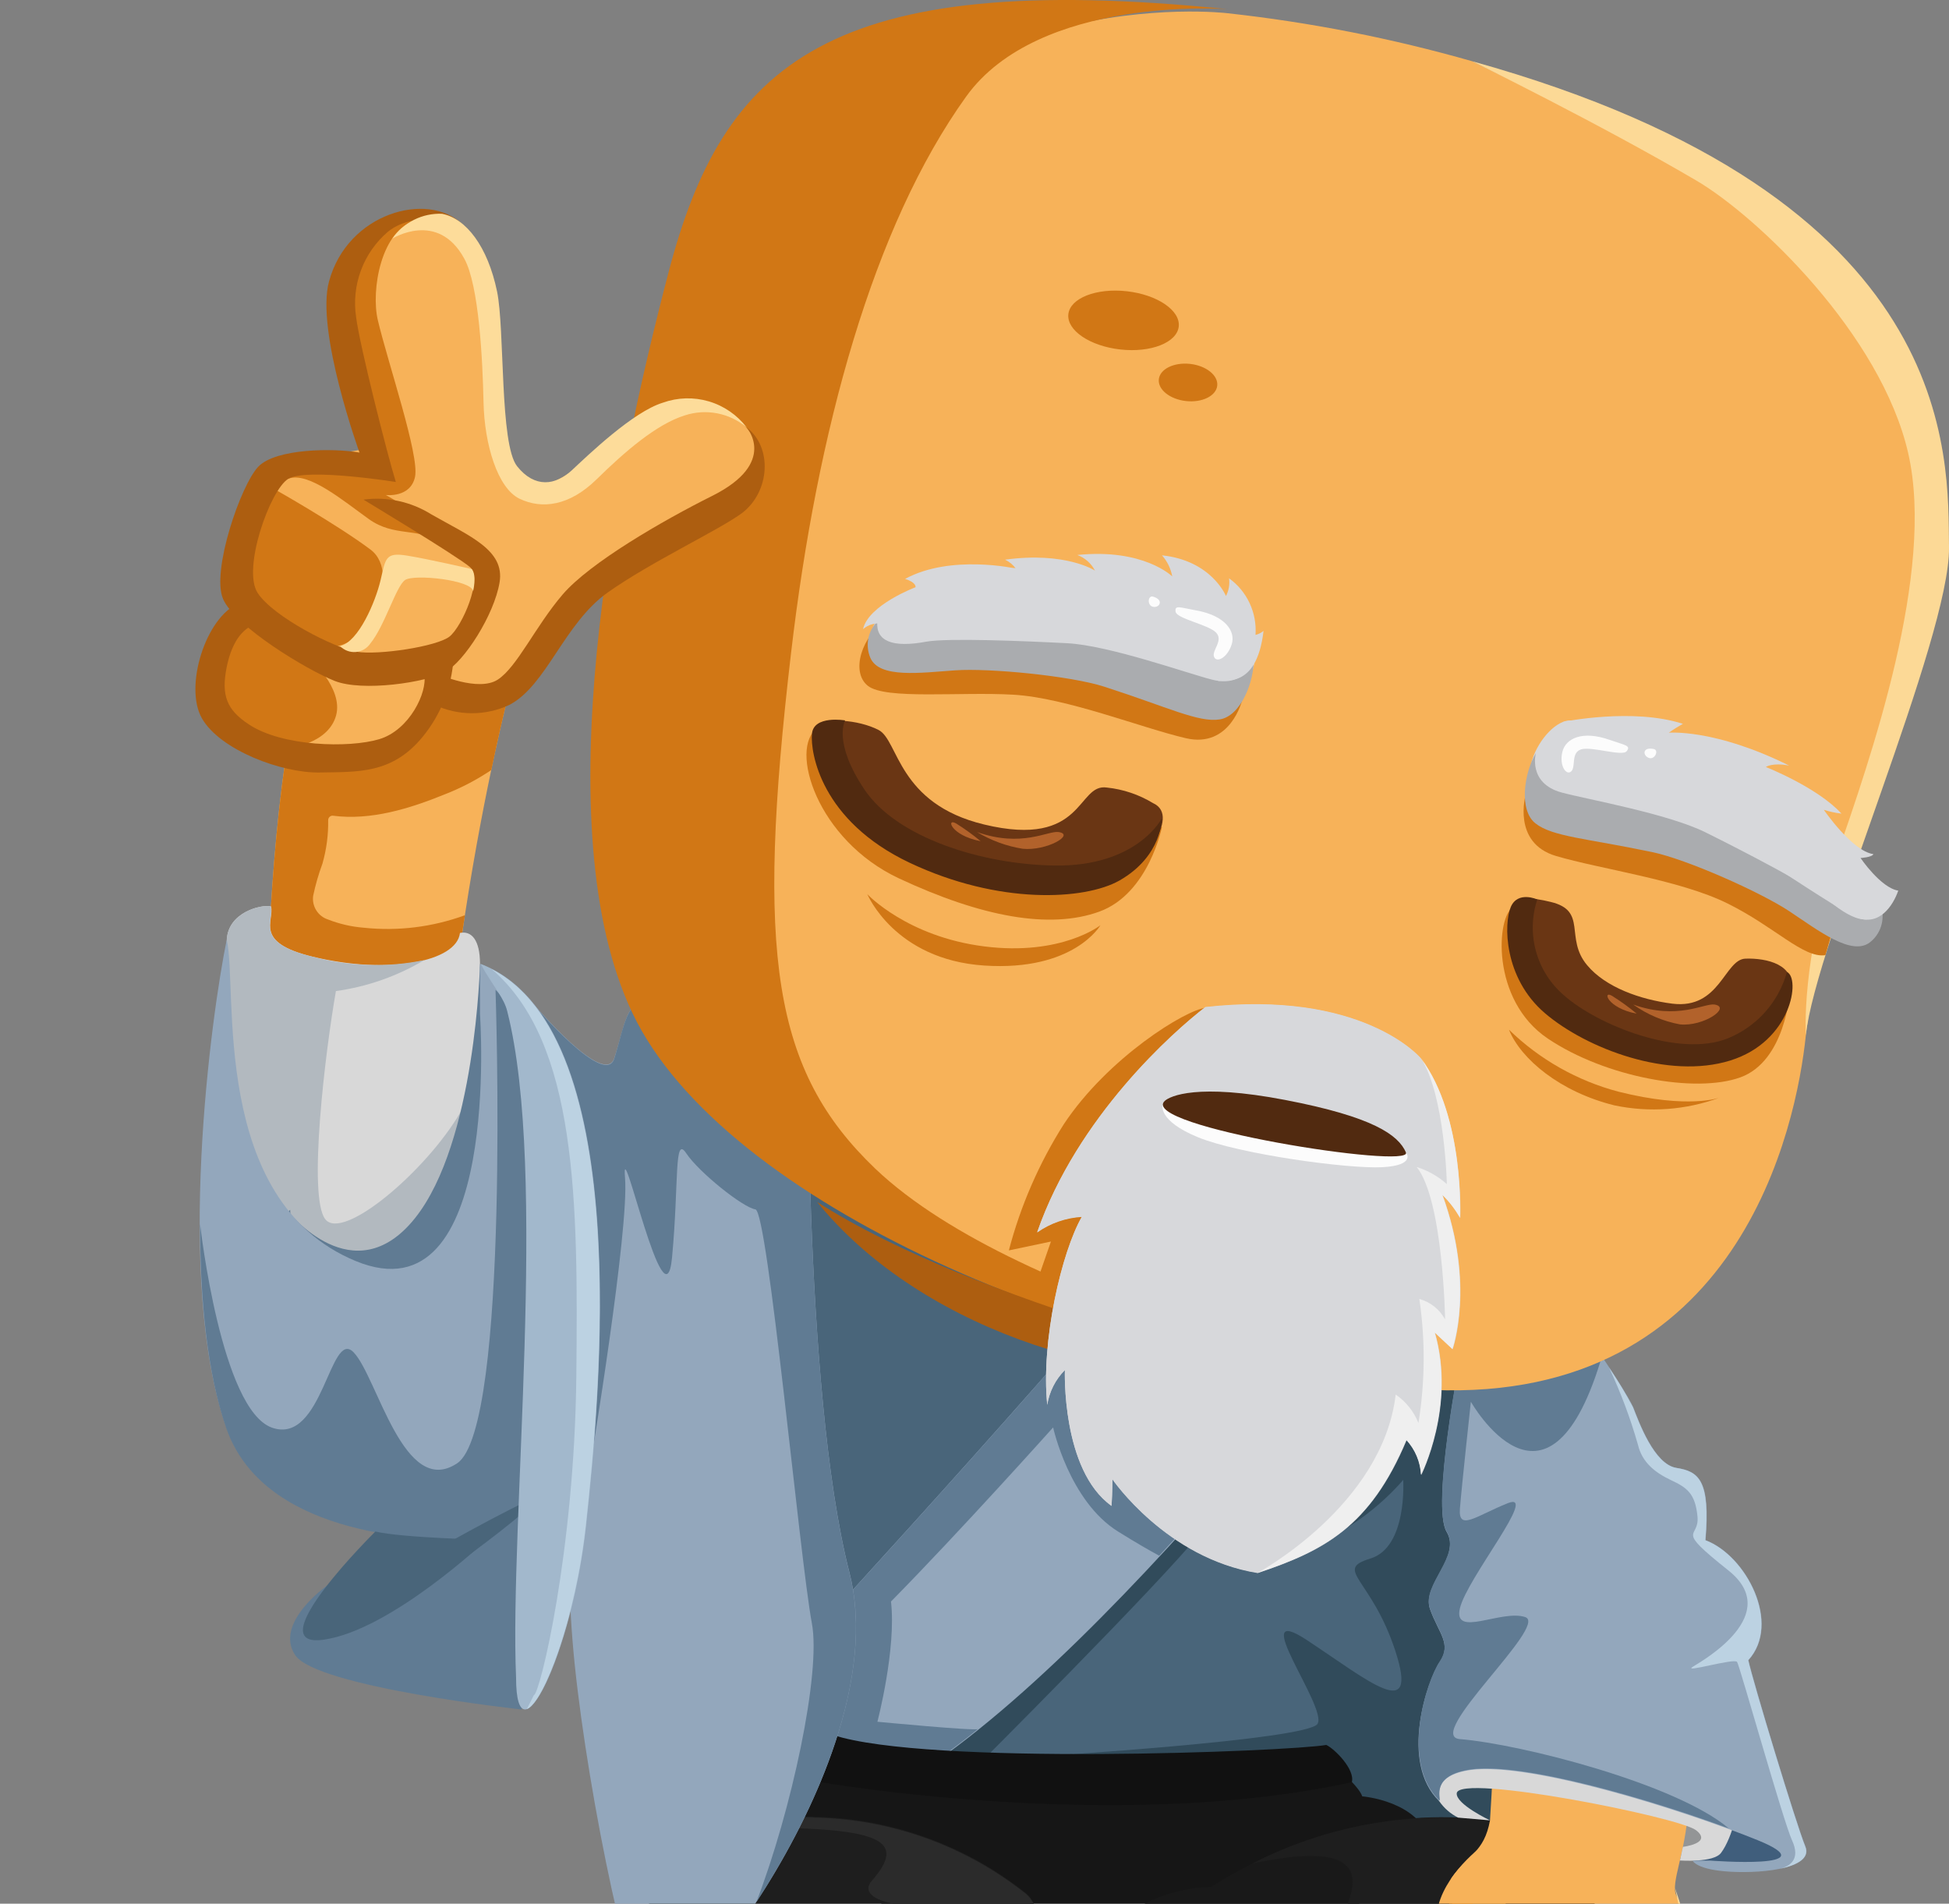 <svg class="apps-landing-footer__image" width="214" height="209" fill="none" xmlns="http://www.w3.org/2000/svg">
	<rect width="100%" height="100%" fill="#808080" stroke="none"/>
	<g clip-path="url(#a)">
		<path d="M185.978 204.268c2.252.497 4.551.754 6.857.769 2.635-.166 3.081-.973 3.119-1.187-.095-.677-.224-1.35-.387-2.014l-1.937-.875-2.432-.127h-1.937l-.843 1.761-2.44 1.673Z" fill="#405E7C"/>
		<path d="M163.912 200.192s4.969-26.263 4.039-39.063c-.681-7.899-3.479-15.466-8.098-21.896l-8.775 3.472-30.251 22.373-10.103 11.672-10.354 9.348-20.342 14.746 27.258-1.371 40.024 2.042 18.404-.72" fill="#49657A"/>
		<path d="M113.931 192.839s29.533-1.809 30.725-3.57c1.191-1.761-7.953-13.696-1.134-9.192 6.82 4.504 12.302 9.192 9.687 1.177-2.616-8.015-6.829-8.9-2.742-10.145 4.088-1.245 3.604-8.638 3.604-8.638s-5.144 6.274-11.575 7.305c-6.432 1.031-1.289-11.672-1.289-11.672s4.195-5.759 7.217-6.809c2.458-.815 4.958-1.5 7.487-2.053l4.843.584 7.372 7.626 1.937 11.672-6.461 35.669-4.736.788-18.279-1.751-20.234-6.682-6.422-4.309Z" fill="#314B5B"/>
		<path d="M86.983 199.473s.542-3.891 2.906-4.533c2.363-.642 6.209-2.315 6.209-2.315s33.224 2.344 48.916 0c4.417 3.443 4.553 4.591 4.553 4.591s6.296.486 7.458 4.99c1.162 4.504-21.61 12.703-23.363 13.676-1.754.973-13.619 4.494-13.619 4.494l-7.207-1.167-11.672-4.698-11.914-15" fill="#161616"/>
		<path d="M116.1 218.382s5.715-10.972 16.874-11.225c7.807-4.951 18.946-8.861 30.628-7.305 11.682 1.556 15.566 18.588 18.162 27.537 2.596 8.949-1.821 19.114-7.749 21.195-5.928 2.082-21.571 2.092-21.571 2.092l-32.934-7.782-19.266-13.326 15.856-11.186Z" fill="#191919"/>
		<path d="M181.735 227.389c-2.596-8.949-6.49-25.971-18.162-27.537-8.96-1.031-18.025.617-26.056 4.737 23.906-5.077.968 14.814 3.874 17.159 4.592 3.725 22.076-14.795 28.953-12.451 6.877 2.344 10.519 20.135 10.781 22.742.261 2.607-2.984 11.984-5.715 14.337-1.327 1.139-5.386 2.52-9.183 3.629 2.625-.201 5.222-.677 7.749-1.42 5.967-2.082 10.384-12.247 7.759-21.196Z" fill="#1E1E1E"/>
		<path d="m125.554 159.952-20.147 17.197-5.928 13.151-1.463 5.243c1.22.68 2.595 1.032 3.991 1.021.083-.01.168-.01.251 0l4.417-2.072s20.439-20.358 25.301-26.389c4.863-6.031-6.422-8.151-6.422-8.151Z" fill="#314B5B"/>
		<path d="m94.364 186.098-6.335-15.962-5.792-43.509 8.495-9.202 18.297 10.748 10.248 13.317 6.858 5.466-4.494 9.669-14.355 11.517-12.922 17.956Z" fill="#49657A"/>
		<path d="M132.16 130.245c-9.56 12.898-43.588 49.832-43.588 49.832l-9.512 8.394s-1.298 8.074 3.158 11.021c-.015-.136-.001-.274.041-.405s.111-.251.202-.353c.091-.102.203-.183.329-.239.125-.055.26-.083.397-.083h1.869l-2.528-.544c-.13-.018-.256-.062-.37-.128-.114-.067-.213-.155-.293-.261-.08-.105-.138-.225-.171-.353-.033-.127-.041-.261-.024-.392.018-.13.061-.257.127-.371.066-.114.154-.214.259-.294.105-.08.224-.138.351-.172.127-.033.26-.041.39-.023l1.773.077c-.043-.148-.051-.304-.022-.456.029-.151.093-.294.188-.416.095-.121.217-.218.356-.283.14-.065.292-.096.446-.09 4.227-.411 8.493-.052 12.592 1.061.843-.633-.475.749-.368.729h.106l1.53-.885c23.741-14.396 57.963-61.057 57.963-61.057s-15.643-17.207-25.204-4.309Z" fill="#93A7BC"/>
		<path d="m127.646 155.458 7.643 6.41c12.466-14.367 21.969-27.323 21.969-27.323s-15.499-17.198-25.098-4.3c-3.245 4.377-9.318 11.537-15.914 19.065l.658.185 10.742 5.963ZM88 187.684l.058-7.16-8.999 7.947s-1.298 8.074 3.158 11.021c-.015-.136-.001-.274.041-.405s.111-.251.202-.353c.091-.102.203-.183.329-.239.125-.055.26-.083.397-.083h1.869l-2.528-.544c-.13-.018-.256-.062-.37-.128-.114-.067-.213-.155-.293-.261-.08-.105-.138-.225-.171-.353-.033-.127-.041-.261-.024-.391.018-.131.061-.258.127-.372.066-.114.154-.214.259-.294.105-.08.224-.138.351-.172.127-.033.26-.041.39-.023l1.773.078c-.043-.149-.051-.305-.022-.457.029-.151.093-.294.188-.415.095-.122.217-.219.356-.284.14-.065.292-.096.446-.09 2.328-.184 4.666-.184 6.994 0l-2.732-.904-1.802-6.118Z" fill="#93A7BC"/>
		<path d="M98.025 195.767c-1.811-.544-3.675-.893-5.56-1.041l5.211 1.731c.116-.204 1.114-1.225.349-.69Z" fill="#607B93"/>
		<path d="m127.646 155.458-10.742-5.944-.658-.184c-12.835 14.658-27.684 30.766-27.684 30.766l-.504.448-.058 7.159 1.734 6.138 2.732.904c1.885.148 3.749.497 5.56 1.041.765-.574-.233.486-.349.691h.087l1.53-.886c2.817-1.746 5.519-3.673 8.088-5.768-.291.234-11.043-.797-11.043-.797s2.092-7.957 1.492-13.2c7.584-7.694 17.803-19.114 17.803-19.114s1.754 8.074 7.11 11.42c1.986 1.235 3.468 2.091 4.533 2.665 2.761-2.976 5.444-5.992 8.011-8.939l-7.643-6.4Z" fill="#607B93"/>
		<path d="M60.956 261.502s35.239 6.255 55.997-6.809c5.308-14.065 28.022-19.279 28.022-19.279s-12.03-11.984-22.104-13.034c-10.074-1.051-6.887-11.984-10.297-14.591-7.125-5.646-16.005-8.588-25.077-8.307-12.805.516-32.304 24.464-22.966 35.932-12.97 1.041-18.162 14.591-20.758 15.116-2.596.525-59.639 8.365-39.443 9.931 20.196 1.566 56.626 1.041 56.626 1.041Z" fill="#1E1E1E"/>
		<path d="M95.74 206.466c-1.269 1.459.833 2.325 2.741 2.598 4.843.69 10.655.048 12.369.515 2.441.681 4.243 9.182 3.797 11.06-.445 1.877-12.592 1.07-13.134 2.149-.543 1.08 13.725-.486 21.503.973 7.779 1.459 21.165 10.914 21.446 11.235-2.393-2.276-12.747-11.673-21.591-12.538-10.074-1.041-6.887-11.984-10.296-14.591-7.126-5.646-16.006-8.588-25.078-8.307-1.628.102-3.229.473-4.737 1.099 14.297-.029 16.767 1.469 12.98 5.807Z" fill="#2B2B2B"/>
		<path d="M90.083 195.66s32.604 5.67 58.35 0c.368-1.421-1.937-3.697-2.809-4.086-4.242.72-43.85 2.296-54.166-1.099-2.334 3.015-1.375 5.185-1.375 5.185Z" fill="#111"/>
		<path d="M163.912 192.771s4.378.048 4.63-1.372c.097-1.007-.029-2.023-.368-2.976l-2.819-.535-.629.292-.814 4.591Z" fill="#6F777F"/>
		<path d="M186.084 203.704c-.215.136-.475.181-.723.127-.248-.055-.465-.205-.604-.419-.342.011-.679-.092-.957-.293-.278-.2-.483-.487-.583-.816-.096-.387-.051-.795.126-1.152.178-.357.477-.638.842-.793.452-.22.967-.269 1.452-.141.485.128.908.427 1.193.841.25.45.312.982.172 1.478s-.47.916-.918 1.168Z" fill="#939596"/>
		<path d="M184.05 208.091c-.64-1.362 1.027-4.63 1.307-9.494-7.894-1.449-8.32-1.858-21.445-4.26 0 .204-.281 5.311-.31 5.515-.649 3.541-2.383 3.716-4.243 6.342-.687 3.103 2.054 8.093 2.713 9.999.658 1.907-3.158 8.687-1.124 10.476 2.034 1.79 3.409 1.566 4.843 0 1.323-1.712 2.493-3.538 3.497-5.456 0 0-.969 7.227-.3 8.423.668 1.197 1.666 1.158 3.322.973 1.656-.185 3.7-3.171 3.7-3.171l1.337 1.07s-1.782.973 1.385 2.091c.413.189.87.26 1.32.207.451-.053.879-.229 1.237-.508 0 0 3.255-1.566 4.359-8.161.93-5.837.194-10.224-1.598-14.046Z" fill="#F7B259"/>
		<path d="M160.764 225.094c-.223-2.335 2.266-8.259 1.763-10.7-.573-2.443-.878-4.941-.911-7.451.01-.402.052-.802.126-1.196-.968.856-1.85 1.721-2.741 2.626.325 1.833.781 3.641 1.366 5.408.426 2.733-2.18 10.758-.853 12.995 1.695 2.919 5.812.545 5.812.545s-4.281.788-4.562-2.227Z" fill="#D17715"/>
		<path d="m160.096 199.55 3.506.302s-3.768-1.78-3.652-2.977c.213-2.198 24.41 2.617 26.27 4.057 1.859 1.439-1.434 1.828-1.434 1.828l-.329 1.498s3.69.273 4.514-.836c2.557-3.434 3.002-13.929 3.002-13.929l-34.522-4.699s-1.317 10.068.572 12.947c.528.769 1.241 1.392 2.073 1.809Z" fill="#D8D8D8"/>
		<path d="M158.023 197.741c.184-.311-1.017-2.791 3.467-3.424 6.568-.885 23.432 4.436 31.481 7.704 8.049 3.268-5.192 2.247-5.192 2.247h-1.937s.387 1.021 4.213 1.226c3.827.204 9.154-.457 8.176-2.802-.979-2.344-5.812-18.306-6.248-20.426 3.652-4.008-.213-11.488-4.708-13.171.553-6.595-.726-7.548-3.186-7.937-2.461-.389-4.136-5.087-4.756-6.653-.62-1.567-9.338-15.048-11.885-15.243-2.548-.194-7.139 12.529-7.139 12.529v-2.559s-3.139 16.177-1.473 18.939c1.666 2.762-2.76 5.836-1.821 8.492.94 2.655 2.432 3.813 1.056 5.836-1.375 2.023-4.426 11.011-.048 15.242Z" fill="#93A7BC"/>
		<path d="M198.202 202.692c-.969-2.354-5.812-18.306-6.248-20.426 3.652-4.008-.213-11.488-4.708-13.171.552-6.595-.726-7.548-3.186-7.937-2.461-.389-4.137-5.087-4.756-6.653-.79-1.495-1.663-2.943-2.616-4.339 1.275 2.726 2.331 5.549 3.158 8.443.455 1.946 1.879 3.064 3.632 3.891 1.754.827 2.664 1.459 2.906 3.998s-2.654 1.109 3.381 5.904c6.034 4.796-2.596 9.795-3.875 10.574-1.278.778 4.543-.973 4.843-.516.301.457 5.057 17.46 6.035 19.59.978 2.131-.281 2.85-1.356 3.132 1.986-.437 3.342-1.196 2.79-2.49Z" fill="#BCD2E2"/>
		<path d="M167.438 139.233c-.174-.006-.347.031-.504.107h.785c-.089-.048-.183-.084-.281-.107Z" fill="#93A7BC"/>
		<path d="M175.923 148.902c2.15-7.782-2.315-9.805-8.165-9.601 1.695.632 5.366 5.515 8.165 9.601Z" fill="#607B93"/>
		<path d="M160.299 190.932c-4.02-.331 9.773-12.509 7.178-13.394-2.596-.885-7.963 2.344-7.178-.973.785-3.317 8.718-12.917 5.26-11.536-3.458 1.381-5.463 3.132-5.26.593.203-2.538 1.201-11.73 1.201-11.73s8.321 14.726 14.22-4.407c.058-.204.106-.389.164-.583-2.76-4.086-6.431-8.969-8.165-9.601h-.785c-2.615 1.235-6.635 12.421-6.635 12.421v-2.558s-3.138 16.176-1.472 18.939c1.666 2.762-2.761 5.836-1.821 8.492.939 2.655 2.431 3.813 1.055 5.836-1.375 2.023-4.378 11.021 0 15.252.184-.311-1.017-2.792 3.468-3.424 5.812-.778 19.596 3.268 28.294 6.478-5.773-4.893-22.773-9.25-29.524-9.805Z" fill="#607B93"/>
		<path d="M58.622 110.276s7.749 9.153 8.824 5.894c1.075-3.258 1.424-6.964 3.758-5.894 2.334 1.069 6.102 3.813 8.563 1.595 2.46-2.218 8.96-2.918 8.96-2.918s-.649 43.48 4.543 63.692c5.192 20.213-19.373 50.921-21.93 48.178-2.557-2.743-7.42-27.313-8.485-40.795-1.065-13.482 0-31.661 0-31.661l-4.233-38.14" fill="#93A7BC"/>
		<path d="M93.27 172.694c-5.192-20.213-4.543-63.693-4.543-63.693s-6.49.652-8.96 2.918c-2.47 2.267-6.228-.515-8.563-1.595-2.334-1.08-2.722 2.636-3.758 5.895-1.036 3.258-8.824-5.895-8.824-5.895l4.213 37.936 1.995 12.509s4.272-25.797 3.797-31.467c-.475-5.671 4.388 17.002 5.163 8.754.775-8.249.194-13.501 1.56-11.439 1.366 2.062 6.228 5.963 7.594 6.157 1.366.195 4.843 38.12 6.199 45.445 1.027 5.398-2.218 20.524-6.093 30.601 6.664-10.174 13.125-24.804 10.219-36.126Z" fill="#607B93"/>
		<path d="M34.27 70.433c-6.78 19.201-4.998 67.195-4.998 67.195s6.48 6.605 18.937 4.484c-1.172-33.84 8.272-68.469 8.272-68.469l-.581-5.399-10.655-.914-10.975 3.103Z" fill="#F7B259"/>
		<path d="M51.047 100.481c-3.551 1.3-7.351 1.769-11.11 1.371-1.355-.108-2.687-.416-3.952-.914-.527-.177-.976-.534-1.268-1.008-.292-.475-.409-1.037-.331-1.589.252-1.197.592-2.374 1.017-3.521.446-1.555.658-3.168.63-4.786.003-.128.054-.251.145-.341.09-.091.212-.143.34-.145 4.165.564 8.485-.778 12.302-2.334 1.801-.698 3.52-1.595 5.124-2.675 1.414-6.751 2.538-10.846 2.538-10.846l-.581-5.399-10.655-.914-10.975 3.054c-6.78 19.201-4.998 67.194-4.998 67.194s6.48 6.605 18.937 4.484c-.323-13.935.627-27.87 2.838-41.631Z" fill="#D17715"/>
		<path d="M29.766 99.517c.368 1.625-1.937 3.95 4.562 5.516 8.34 2.013 15.818.554 16.176-2.607 1.259-.263 2.199.758 2.199 3.385.242 4.542.891 42.604.891 42.604l-26.841-3.122s-1.937-39.093-1.84-42.109c.097-3.015 3.778-3.929 4.853-3.667Z" fill="#D8D8D8"/>
		<path d="m44.092 146.752 6.102-7.227s4.117-23.841.358-17.402c-3.758 6.439-12.883 14.182-14.83 11.741-1.947-2.442 0-18.482 1.162-25.057 3.422-.473 6.715-1.627 9.686-3.395-4.065.827-8.266.697-12.273-.379-6.48-1.566-4.194-3.891-4.562-5.516-1.056-.263-4.688.652-4.843 3.667-.087 1.849.62 17.178 1.182 28.812 1.11 3.896 1.849 7.889 2.208 11.925l15.808 2.831Z" fill="#B2B9BF"/>
		<path d="M35.878 174.104s-5.812 4.086-3.468 7.607c2.344 3.521 24.865 5.972 24.865 5.972l1.937-23.695H51.938l-16.06 10.116ZM31.655 133.027s7.168 9.114 13.89.739 7.158-27.955 7.158-27.955l1.705 26.195s-2.334 13.53-3.119 13.53c-.785 0-8.156 2.918-8.156 2.918l-10.481-2.441-.794-13.19" fill="#607B93"/>
		<path d="M59.561 117.415c-3.991-8.132-6.858-11.614-6.858-11.614v5.545s2.431 33.743-13.648 27.099c-16.079-6.643-12.912-29.949-14.161-35.27-1.666 8.054-5.754 37.614 0 53.635 4 11.166 19.644 12.46 28.788 12.217.345-.53.823-.959 1.385-1.245.586-.57 1.236-1.069 1.937-1.488.134-.067.281-.102.431-.102.15 0 .297.035.431.102.969-.419 1.782 1.157.804 1.867-.395.276-.813.517-1.25.72 1.831-.146 2.906-.311 2.906-.311s3.235-43.013-.765-51.155Z" fill="#93A7BC"/>
		<path d="M59.561 117.415c-.755-1.527-1.463-2.918-2.121-4.105 0 .088 0 .166.068.243.649 2.481 1.685 10.039 2.47 16.536.785 6.498.262 34.921.262 34.921l-1.308 1.536c.093.114.162.245.203.386.041.141.052.289.034.434-.018.146-.066.287-.14.413-.074.127-.173.237-.291.324-.395.275-.813.516-1.25.72 1.831-.146 2.906-.312 2.906-.312s3.167-42.954-.833-51.096Z" fill="#93A7BC"/>
		<path d="M55.299 109.634c.63.972 1.346 2.237 2.141 3.686-.487-1.348-1.212-2.597-2.141-3.686Z" fill="#607B93"/>
		<path d="M59.978 130.109c-.784-6.507-1.821-14.065-2.47-16.536 0-.078 0-.156-.068-.243-.794-1.449-1.511-2.675-2.141-3.687-.504-.622-.891-.972-.891-.972s1.656 48.071-4.213 51.981c-5.87 3.91-8.776-9.513-11.372-12.188-2.596-2.675-3.371 10.233-8.95 8.278-5.579-1.955-7.865-21.993-7.904-22.372 0 8.18.746 16.351 2.906 22.518 4 11.166 19.644 12.46 28.788 12.217.345-.53.823-.959 1.385-1.245.586-.57 1.236-1.069 1.937-1.488.134-.067.281-.102.431-.102s.297.035.431.102c.172-.069.363-.075.539-.018.176.057.328.173.429.329l1.308-1.537s.63-28.52-.145-35.037Z" fill="#607B93"/>
		<path d="M41.215 168.142s-13.086 12.917-5.686 11.877c7.4-1.041 17.91-10.973 17.91-10.973s-9.25-.204-12.224-.904Z" fill="#49657A"/>
		<path d="M40.731 178.229s14.839-9.805 18.927-14.241c-4.088 1.732-11.769 6.128-11.769 6.128l-7.158 8.113Z" fill="#49657A"/>
		<path d="M55.696 111.024c4.504 17.723.232 56.203.969 73.158 0 9.727 6.151-2.461 7.701-16.741 1.55-14.279 5.482-55.133-11.624-61.63 1.666 2.85 2.586 3.754 2.954 5.213Z" fill="#A2B8CC"/>
		<path d="M64.327 167.442c1.521-13.91 5.269-53.003-10.335-61.038 9.405 8.045 9.483 25.534 9.289 44.609-.194 19.337-4.01 35.017-4.659 35.085l-.775 1.537c1.84-.72 5.366-9.912 6.48-20.193Z" fill="#BCD2E2"/>
		<path d="M161.636 6.721c-8.797-2.513-17.788-4.276-26.88-5.272 0 0-33.253-4.027-50.485 25.903-17.232 29.93-14.026 71.056-9.744 80.891 15.779 36.262 78.701 44.112 78.701 44.112 1.346.107 2.683.185 4.01.243 33.805 1.391 40.014-29.016 41.041-38.908 0 0 1.414-12.062 4.262-19.065 2.848-7.003 11.624-35.591 9.87-42.391-1.753-6.799-15.498-27.002-18.743-29.317-3.245-2.315-32.032-16.196-32.032-16.196Z" fill="#F7B259"/>
		<path d="M153.228 151.917c-33.137-2.539-73.858-19.785-83.787-40.698-9.686-20.368-2.054-58.362 3.971-81.347C79.37 7.12 90.848-3.463 134.756 1.002c0 0-20.68-1.547-28.681 9.61-10.219 14.24-16.36 36.652-19.218 61.086-3.874 33.072-2.015 45.834 9.241 56.602 16.147 15.378 57.13 23.617 57.13 23.617Z" fill="#D17715"/>
		<path d="M140.084 150.662s-32.595-7.334-50.369-18.705c10.655 13.171 31.606 20.816 50.369 18.705Z" fill="#AD5E10"/>
		<path d="M161.636 6.721C215.424 21.682 213.864 50.221 214 60.103c.136 9.883-14.684 43.617-15.721 53.547 0 0-.523-8.365 3.313-19.454 3.836-11.089 10.907-31.37 7.933-44.423s-16.573-26.03-23.296-29.969c-10.597-6.216-24.593-13.083-24.593-13.083Z" fill="#FCD996"/>
		<path d="M127.588 90.763s-1.443 7.344-6.877 9.319c-5.434 1.974-12.931.593-21.988-3.638-9.057-4.231-12.088-14.309-9.008-16.478 3.08-2.169 6.877 7.782 12.495 10.213 5.618 2.432 16.612 4.212 17.067 4.134.456-.078 8.311-3.55 8.311-3.55ZM196.516 109.011s-.503 7.49-5.424 9.27c-4.921 1.78-14.81 0-21.145-4.261-6.335-4.26-5.609-13.53-3.788-14.425 1.821-.895 6.103 8.618 6.713 9.173.61.554 11.246 5.077 12.253 4.387 1.008-.691 11.391-4.144 11.391-4.144Z" fill="#D17715"/>
		<path d="M126.61 88.176c3.206 1.449-1.492 7.47-5.269 8.91-3.778 1.44-11.237 2.218-21.427-2.675-10.19-4.893-11.333-13.112-10.461-14.435.872-1.323 4.843-.973 7.032.175 2.189 1.148 2.073 8.083 11.575 10.369 11.061 2.665 10.151-4.562 13.483-4.056 1.793.19 3.523.775 5.066 1.712ZM170.266 99.021c4.098.973 1.492 3.959 4.001 6.945 2.034 2.442 5.879 3.784 9.347 4.222 5.25.661 5.725-4.864 8.04-4.941 2.315-.078 5.55.642 4.969 3.531-.581 2.889-4.543 9.513-14.723 7.781-10.181-1.731-15.411-7.529-16.022-12.518-.61-4.99.049-6.08 4.388-5.02Z" fill="#6A3614"/>
		<path d="M196.206 106.715c-.452 1.625-1.268 3.125-2.386 4.385-1.119 1.259-2.509 2.245-4.065 2.882-5.356 2.188-14.394-1.46-18.055-4.728-1.469-1.263-2.529-2.937-3.047-4.808-.518-1.871-.468-3.854.141-5.697 0 0-2.131-.973-2.906.817-.775 1.79-.814 7.782 3.749 11.673 4.562 3.89 13.561 7.305 20.341 5.194 6.78-2.111 7.73-9.056 6.228-9.718ZM127.559 89.859s-2.693 5.311-11.807 5.165c-8.011-.127-17.291-3.083-20.816-8.317-3.526-5.233-2.141-7.616-2.141-7.616s-3.458-.593-3.642 1.469c-.184 2.062.969 9.542 10.732 14.163 9.764 4.62 19.199 4.115 23.034 1.945 4.727-2.704 4.64-6.809 4.64-6.809Z" fill="#512A10"/>
		<path d="M188.263 110.285c-1.152-.165-4.048 1.741-8.94 0 1.533 1.093 3.285 1.837 5.134 2.179 2.576.263 5.676-1.858 3.806-2.179ZM179.71 111.287c-.854-.707-1.753-1.357-2.692-1.945-1.095-.681-.591 1.323 2.692 1.945ZM116.226 91.347c-1.152-.165-4.049 1.741-8.95 0 1.54.929 3.244 1.553 5.018 1.838 2.605.263 5.802-1.566 3.932-1.838ZM107.673 92.349c-.854-.707-1.754-1.357-2.693-1.945-1.133-.642-.591 1.323 2.693 1.945Z" fill="#B2622B"/>
		<path d="m113.931 140.507 1.462-4.202-4.62.973c1.284-4.899 3.317-9.568 6.025-13.842 4.843-7.315 13.415-12.596 15.595-12.791 2.179-.194-13.561 32.099-13.561 32.099l-4.843-1.079-.058-1.158ZM167.515 87.261s-1.52 5.272 3.323 6.712c4.843 1.44 13.561 2.607 18.82 5.204 5.26 2.597 8.34 6.041 10.771 5.69.843-2.986 1.792-4.97.252-7.869-1.54-2.899-33.166-9.737-33.166-9.737Z" fill="#D17715"/>
		<path d="M172.484 79.1c-3.031-.175-7.855 8.249-1.152 9.727 7.477 1.361 14.732 3.747 21.562 7.091 5.569 2.578 9.105 7.354 12.233 6.381 3.129-.972 1.792-6.809-5.54-12.859-7.333-6.05-18.298-9.863-27.103-10.34Z" fill="#D7D8DB"/>
		<path d="M168.639 82.68s-.92 3.307 2.828 4.329c2.742.739 11.624 2.305 15.808 4.377 4.185 2.072 11.779 6.021 13.561 7.529 2.906 2.413 4.843 2.705 5.744.72.191.694.171 1.43-.057 2.112-.227.683-.653 1.282-1.221 1.721-1.996 1.517-5.618-1.284-8.786-3.395-3.167-2.111-11.314-5.739-15.12-6.527-7.255-1.517-10.946-1.683-12.806-3.151-1.859-1.469-1.23-5.574.049-7.714Z" fill="#AAACAF"/>
		<path d="M176.746 81.231c-2.993-1.06-4.843-.175-5.201 1.323-.358 1.498.426 2.626.969 2.14.542-.486-.059-2.062 1.094-2.422 1.153-.36 4.524.817 5.008.195s-.184-.652-1.87-1.235ZM181.59 82.233c.591.126.106 1.235-.562.973-.668-.263-.707-1.235.562-.973Z" fill="#FCFCFC"/>
		<path d="M136.393 76.853s-1.269 5.34-6.189 4.192c-4.921-1.148-13.096-4.436-18.937-4.776-5.841-.34-14.036.564-15.973-.973-1.937-1.537-.668-5.515 2.102-7.276 2.77-1.761 38.997 8.832 38.997 8.832Z" fill="#D17715"/>
		<path d="M136.074 67.272c2.721 1.352 2.789 11.069-3.759 9.027-7.184-2.521-14.682-4.033-22.278-4.494-6.103-.515-11.527 1.945-13.774-.496-2.247-2.442 1.802-6.809 11.129-8.463 9.328-1.654 20.778.496 28.682 4.426Z" fill="#D7D8DB"/>
		<path d="M137.662 72.291s-.813 3.297-4.581 2.325c-2.751-.7-11.285-3.755-15.905-3.998-4.621-.243-13.213-.593-15.499-.165-3.671.681-5.54-.049-5.346-2.218-.507.509-.851 1.159-.989 1.866-.138.707-.063 1.439.214 2.103.969 2.305 5.531 1.654 9.318 1.391 3.787-.263 12.66.603 16.36 1.79 7.061 2.276 10.355 3.959 12.689 3.599 2.335-.36 3.807-4.192 3.739-6.692Z" fill="#AAACAF"/>
		<path d="M131.366 67.019c3.129.564 4.339 2.266 3.875 3.725-.465 1.459-1.657 2.072-1.938 1.372-.281-.7 1.056-1.77.233-2.655-.824-.885-4.34-1.527-4.456-2.305-.116-.778.484-.457 2.286-.136ZM126.61 65.502c-.571-.185-.697.973 0 1.119.697.146 1.23-.759 0-1.119Z" fill="#FCFCFC"/>
		<path d="M171.642 79.246s7.652-1.566 13.144.224c-.535.294-1.053.618-1.55.973 0 0 5.037-.457 13.212 3.609-1.869-.36-2.557.156-2.557.156s5.647 2.218 8.301 5.117c-.658-.076-1.306-.216-1.937-.418 0 0 3.119 4.552 5.444 4.864-.126.35-1.414.428-1.414.428s2.237 3.288 4.145 3.58c-.581 1.663-2.102 3.998-4.649 2.918-2.548-1.079-18.52-12.003-18.52-12.003l-2.848-6.751-10.771-2.694ZM133.758 74.791c.669-.292 4.214.973 4.979-5.525-.257.211-.558.361-.881.438.084-1.199-.139-2.4-.648-3.487-.508-1.088-1.286-2.027-2.258-2.728.093.668-.026 1.349-.339 1.945 0 0-1.569-3.891-7.023-4.465.58.653.969 1.454 1.124 2.315 0 0-3.119-3.103-10.423-2.354.836.308 1.527.919 1.938 1.712 0 0-3.216-2.111-9.871-1.196.467.222.873.556 1.182.973 0 0-7.158-1.595-12.156 1.138 1.278.399 1.143.914 1.143.914s-5.173 1.945-5.764 4.601c.282-.245.613-.426.971-.53.358-.104.734-.129 1.102-.073 1.597-.459 3.169-1.004 4.708-1.634.552-.37 3.429-1.712 3.429-1.712h5.811l3.478-.661 6.616.35 6.354.292 3.08.311s1.986.389 2.112.457c.325.29.668.559 1.026.807.486.341.946.719 1.376 1.128l.523.36.068 1.449v1.8c0 .165-.417 1.945-.417 1.945l-1.24 1.43ZM156.018 116.238c-.243-.321-6.684-7.529-23.674-5.642-3.477 2.666-14.055 12.023-18.462 24.717 1.447-1.018 3.148-1.61 4.911-1.712-2.208 3.823-4.514 13.618-3.807 20.65.226-1.448.904-2.787 1.938-3.822 0 0-.398 10.982 5.124 14.911.097-1.712.097-2.918.097-2.918s5.918 8.667 15.953 10.282c7.226-2.422 12.34-5.039 16.35-14.591.966 1.046 1.535 2.399 1.608 3.823 0 0 3.817-7.548 1.511-15.612l1.938 1.809s2.508-7.052-1.105-16.925c.765.741 1.417 1.59 1.938 2.519 0 0 .494-11.079-4.32-17.489Z" fill="#D7D8DB"/>
		<path d="M153.228 153.114c1.121.771 1.99 1.857 2.499 3.122.73-4.507.762-9.101.097-13.618.597.165 1.155.449 1.641.835.486.386.89.866 1.187 1.412 0 0-.261-13.122-3.119-16.731 1.226.38 2.356 1.02 3.313 1.878 0 0-.203-9.649-2.828-13.813-.243-.321-6.684-7.528-23.674-5.641-3.477 2.665-14.055 12.022-18.462 24.716 1.447-1.017 3.148-1.61 4.911-1.712-2.208 3.823-4.514 13.618-3.807 20.651.226-1.449.904-2.788 1.938-3.823 0 0-.398 10.982 5.124 14.912.097-1.712.097-2.919.097-2.919s5.918 8.667 15.953 10.282c-.039.029 13.687-7.344 15.13-19.551Z" fill="#D7D8DB"/>
		<path d="M154.41 158.084c.965 1.046 1.534 2.399 1.608 3.823 0 0 3.816-7.548 1.511-15.612l1.937 1.809s2.509-7.052-1.104-16.925c.764.741 1.417 1.59 1.937 2.519 0 0 .552-11.05-4.262-17.508 2.625 4.163 2.828 13.812 2.828 13.812-.956-.858-2.086-1.498-3.312-1.877 2.906 3.609 3.119 16.73 3.119 16.73-.298-.546-.701-1.026-1.187-1.412-.486-.386-1.044-.67-1.642-.835.666 4.518.633 9.111-.097 13.618-.509-1.265-1.378-2.351-2.499-3.122-1.443 12.207-15.168 19.58-15.168 19.58 7.206-2.412 12.321-5.028 16.331-14.6Z" fill="#EFEFEF"/>
		<path d="M95.236 98.175s4.359 4.659 12.834 5.729c8.476 1.07 12.757-2.324 12.757-2.324s-2.906 5.077-12.757 4.425c-9.851-.651-12.834-7.83-12.834-7.83ZM165.685 113.048c3.363 3.271 7.51 5.617 12.04 6.809 7.749 1.945 11.11.642 11.11.642-3.702 1.372-7.713 1.669-11.575.856-5.957-1.469-10.277-5.087-11.575-8.307ZM129.426 35.848c.195-1.766-2.36-3.5-5.707-3.873-3.347-.373-6.219.755-6.414 2.521-.195 1.766 2.36 3.5 5.707 3.873 3.347.373 6.219-.755 6.414-2.521ZM133.652 42.342c.122-1.127-1.214-2.197-2.985-2.391-1.771-.194-3.306.563-3.428 1.689-.122 1.127 1.214 2.197 2.985 2.391 1.771.194 3.306-.563 3.428-1.689Z" fill="#D17715"/>
		<path d="M127.666 121.306s-.601 1.712 3.874 3.551c4.475 1.838 16.467 3.492 20.245 3.287 3.777-.204 2.586-1.644 2.586-1.644l-14.094-2.149-12.611-3.045Z" fill="#FCFCFC"/>
		<path d="M127.908 120.849c.572-.506 3.516-1.945 13.203-.088 9.686 1.858 12.417 3.843 13.26 5.759.843 1.916-29.611-2.879-26.463-5.671Z" fill="#512A10"/>
		<path d="M163.331 202.225s-4.311 2.918-5.395 6.945c-1.085 4.027-5.163 3.22-3.187 6.946 1.569 2.918 7.022 1.303 9.638-3.541 2.615-4.844-1.056-10.35-1.056-10.35Z" fill="#F7B259"/>
		<path d="M180.824 230.628s9.473-5.213 3.09-23.345c1.192 5.292 3.245 16.342-3.09 23.345Z" fill="#FDDC9A"/>
		<path d="M49.42 23.705s4.485 2.724 5.231 9.727c.746 7.003-.62 16.915 3.303 19.269 3.923 2.354 8.863-5.914 13.9-8.054 5.037-2.14 14.19 1.809 10.655 8.754-3.535 6.945-12.815 6.624-15.498 9.425-2.683 2.801-9.154 12.207-11.197 13.015-2.044.807-7.633-.798-7.633-.798s-1.104 4.864-3.613 6.459c-2.509 1.595-8.437 2.432-10.132 1.566-1.695-.866-3.681-1.945-3.874-3.657-.194-1.712-6.199-20.135.397-28.092 1.095-1.303 8.718-1.595 9.522-2.247.804-.652-.969-8.842-1.124-10.019-.155-1.177.523-12.421.862-13.132.339-.71 9.202-2.218 9.202-2.218Z" fill="#F7B259"/>
		<path d="M81.966 46.914s3.535 3.891-3.787 7.538c-5.356 2.675-13.406 7.315-16.409 10.826-3.003 3.511-4.989 7.957-7.12 9.338-2.131 1.381-6.558-.613-6.558-.613l-.368 3.385c1.284.603 2.685.915 4.102.915 1.418 0 2.818-.312 4.102-.915 4.078-2.12 6.005-8.939 10.791-12.334 4.785-3.395 12.302-6.887 14.791-8.754 3.003-2.315 3.361-7.169.455-9.387Z" fill="#AD5E10"/>
		<path d="M30.105 53.684s6.897 3.891 10.578 6.653c3.681 2.763-.659 11.925-5.202 10.505l-1.482 1.43s3.71 3.288 2.906 6.264c-.804 2.977-4.843 3.794-6.519 3.58-1.676-.214-7.507-3.317-7.362-6.011.145-2.694 1.937-7.782 2.218-9.007.281-1.226.969-8.103.969-8.103l1.472-4.659 2.422-.652ZM47.822 59.461c-1.763-1.576-4.514-.457-7.323-2.471-2.809-2.014-6.684-5.272-8.844-4.426l-.659-1.245 6.897-.905 2.189-.282s-2.054-11.857-2.906-13.618c-.852-1.761.969-8.501 1.811-9.406.843-.905 4.339-4.669 6.722-2.918-3.875.973-4.998 7.684-4.223 10.962 1.114 4.708 4.572 14.814 4.088 17.178-.484 2.364-3.216 2.014-3.216 2.014s4.969 2.636 5.463 5.116Z" fill="#D17715"/>
		<path d="M50.718 24.571s-4.989-1.624-8.107.856c-1.337 1.136-2.361 2.597-2.975 4.244-.614 1.647-.797 3.424-.532 5.162.378 3.064 3.458 15.203 4.359 18.083 0 0-9.803-1.566-11.808-.35-2.005 1.216-5.095 9.902-3.361 12.538 1.734 2.636 8.447 6.05 10.858 6.449 2.412.399 8.815-.574 10.2-1.663 1.385-1.089 3.7-6.4 2.247-7.636-1.453-1.235-11.691-7.402-11.691-7.402 2.606-.347 5.251.231 7.478 1.634 4.175 2.383 8.059 3.891 7.468 7.451-.591 3.56-3.874 8.696-5.976 9.844-2.102 1.148-9.076 2.189-12.137.973-3.061-1.216-10.955-5.973-12.253-9.007-1.298-3.035 1.937-12.489 3.874-14.513 1.937-2.023 8.359-2.043 11.11-1.547 0 0-4.843-13.375-3.342-18.802 2.044-7.519 10.81-9.912 14.588-6.313Z" fill="#AD5E10"/>
		<path d="M28.487 68.459s-2.654 0-3.613 4.864c-.581 3.006 0 4.601 2.451 6.206 3.623 2.422 10.975 2.626 14.316 1.624 3.342-1.002 5.308-5.184 4.94-7.052l3.216-1.829c-.197 3.172-1.391 6.199-3.41 8.647-3.361 4.076-7.11 3.813-11.284 3.891-4.175.078-10.946-2.471-12.931-5.943-1.986-3.473.416-11.147 4.068-12.645l2.247 2.237Z" fill="#AD5E10"/>
		<path d="M43.085 26.195c.607-.879 1.425-1.589 2.378-2.066.953-.476 2.011-.703 3.075-.658 2.644.516 5.008 3.589 6.035 8.511.872 4.183.271 16.779 2.208 19.211 1.937 2.432 4.233 2.091 5.996.448 1.763-1.644 6.722-6.43 10.006-7.431 1.623-.582 3.387-.632 5.04-.145 1.653.488 3.11 1.488 4.162 2.859-.926-.779-2.034-1.31-3.22-1.541-1.186-.231-2.411-.156-3.56.218-3.148.973-6.674 4.056-9.686 7.013-3.013 2.957-6.015 3.307-8.456 2.15-2.441-1.157-3.874-6.002-3.971-10.583-.097-4.581-.494-12.888-2.121-15.797-2.906-5.321-7.885-2.189-7.885-2.189ZM51.803 62.477s-4.708-1.089-7.11-1.478c-2.402-.389-2.344.311-2.906 2.694-.562 2.383-2.402 6.731-4.436 7.247.222.228.492.404.791.515.298.111.617.154.934.126.317-.028.624-.126.898-.287.275-.161.51-.382.689-.646 1.589-1.945 2.819-6.274 3.807-6.965.988-.691 7.4 0 7.478 1.235-.01-.029.436-1.692-.145-2.442Z" fill="#FDDC9A"/>
	</g>
	<defs>
		<clipPath id="a">
			<path fill="#fff" d="M0 0h214v263H0z"/>
		</clipPath>
	</defs>
</svg>